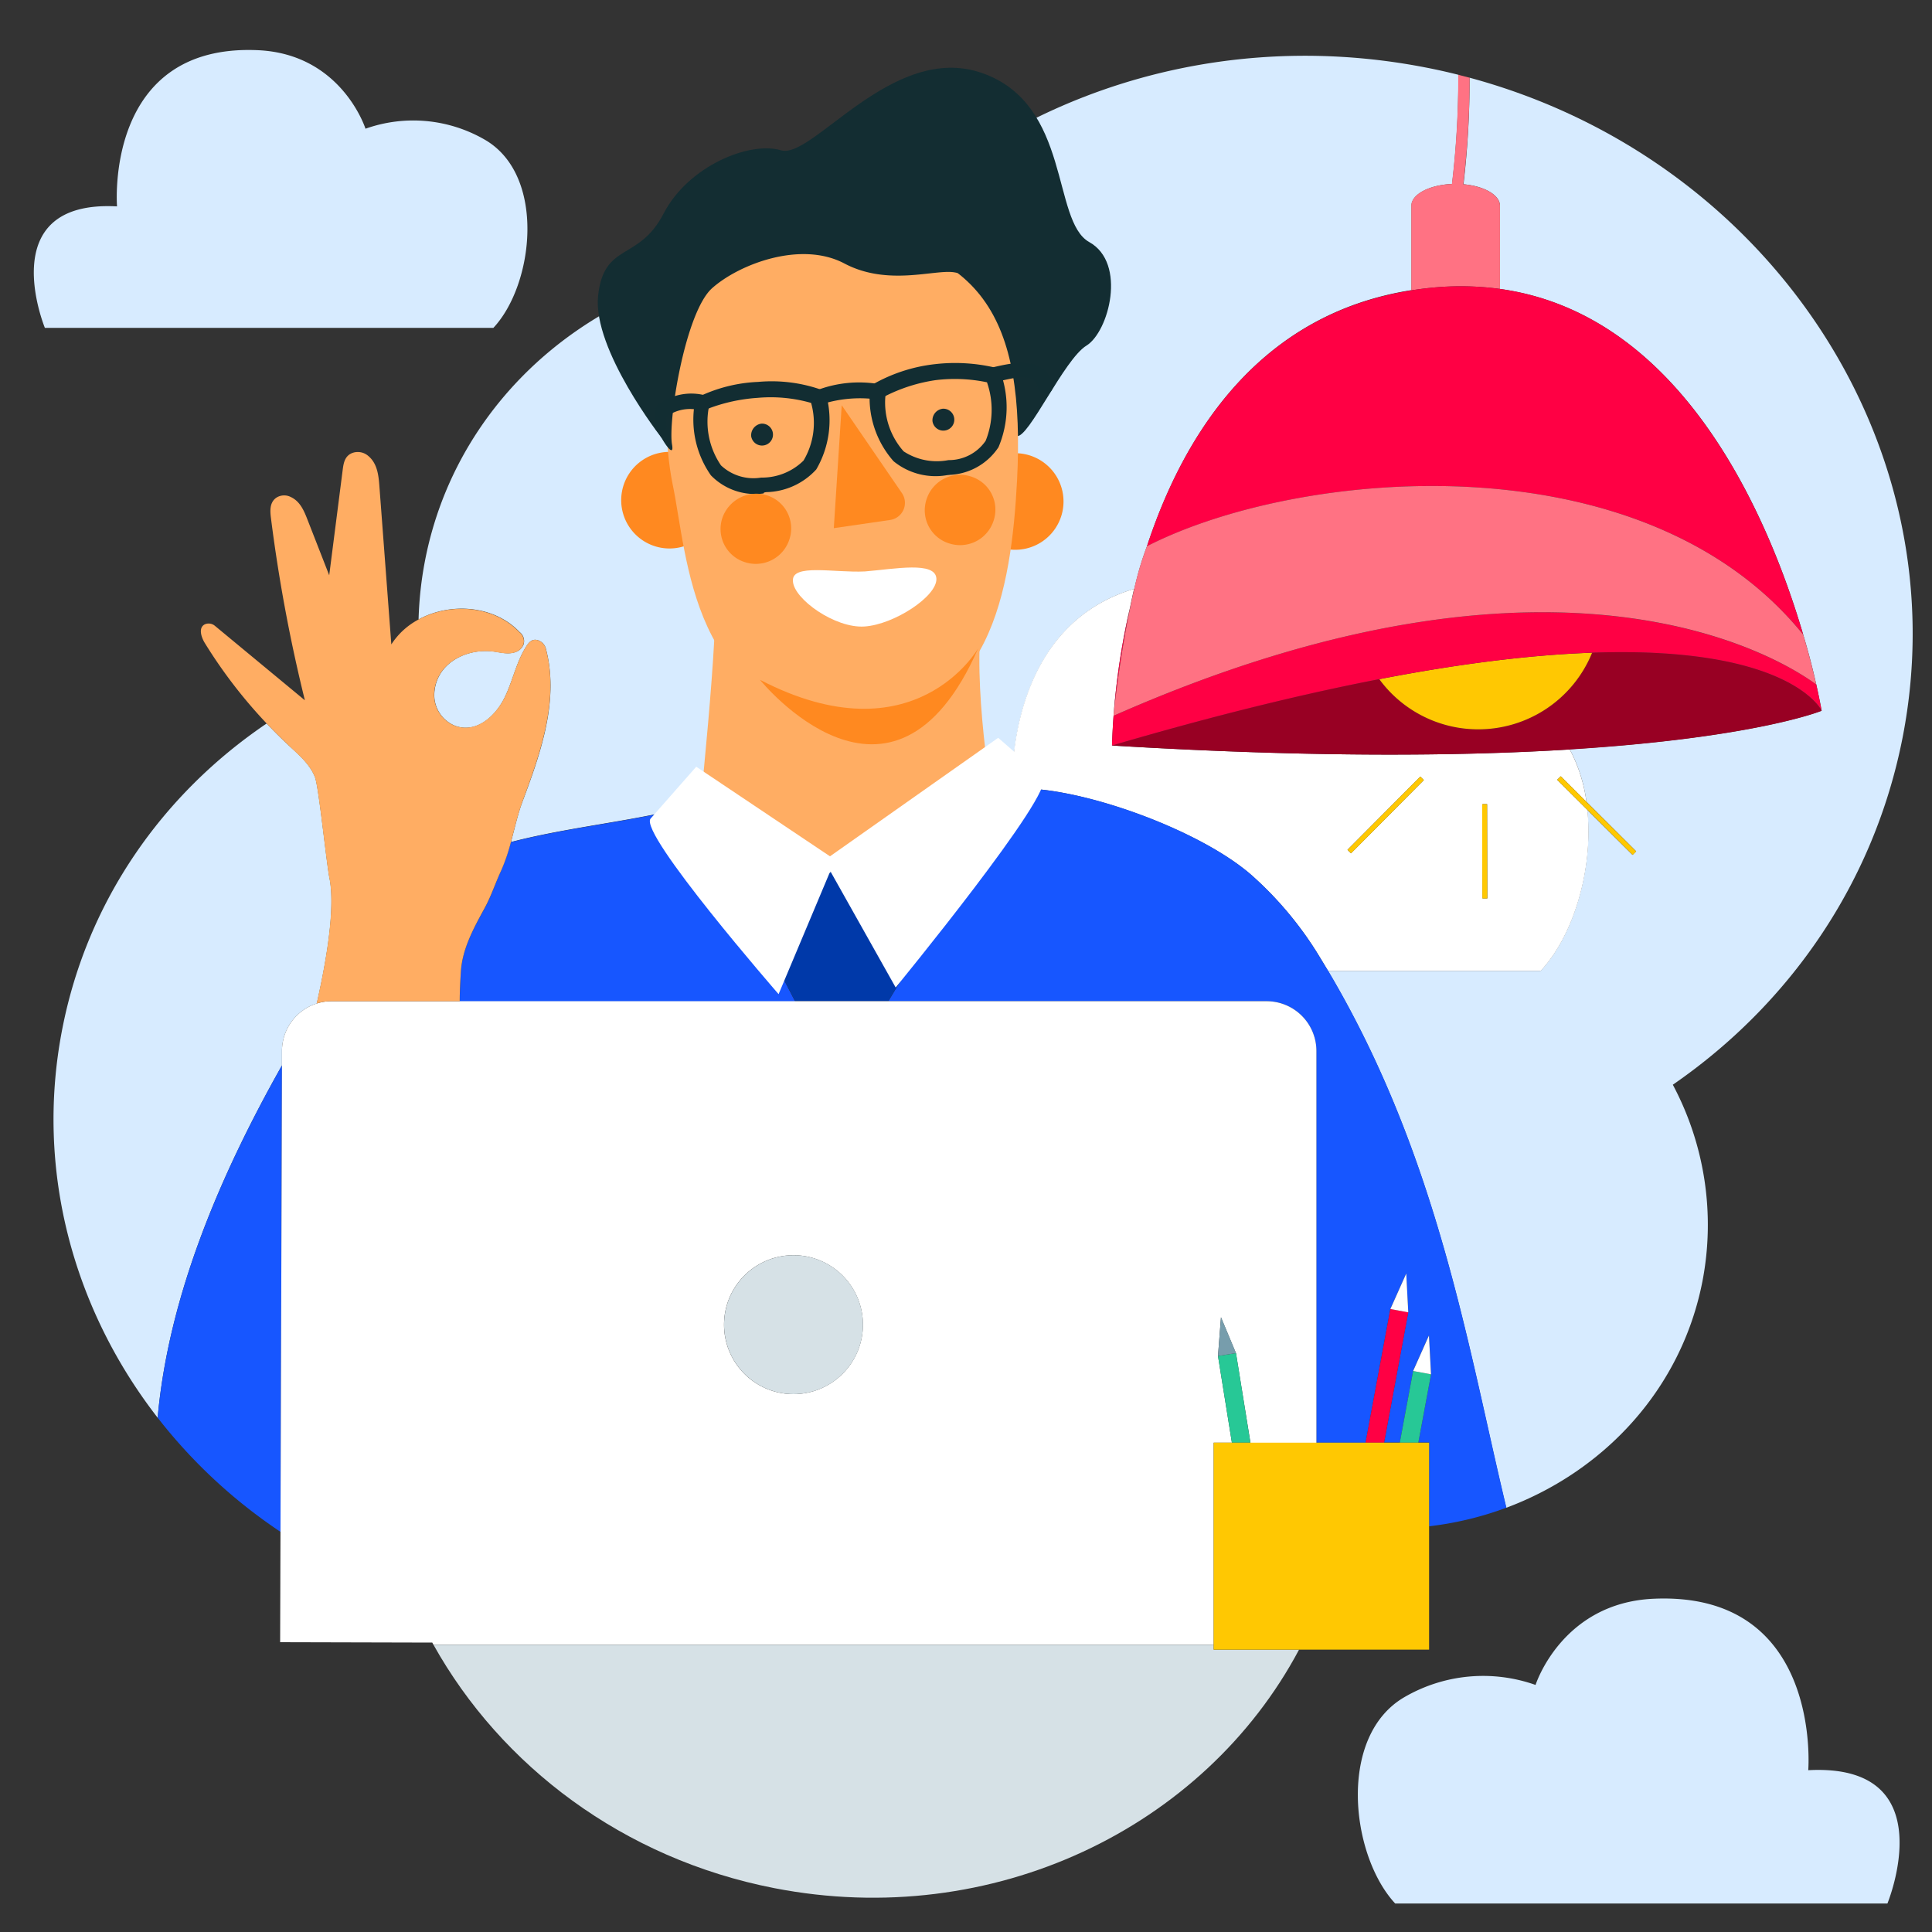 <?xml version="1.0" encoding="UTF-8"?>
<svg xmlns="http://www.w3.org/2000/svg" id="Calque_1" data-name="Calque 1" viewBox="0 0 400 400">
  <rect x="0" y="0" width="400" height="400" fill="#333333" stroke="none"/>
  <defs>
    <style>.cls-1{fill:#d7ebff;}.cls-2{fill:#fff;}.cls-3{fill:#1756ff;}.cls-4{fill:#0039a9;}.cls-5{fill:#d6e1e6;}.cls-6{fill:#ff7283;}.cls-7{fill:#980023;}.cls-8{fill:#ffc802;}.cls-9{fill:#f04;}.cls-10{fill:#ffad63;}.cls-11{fill:#27c896;}.cls-12{fill:#779dac;}.cls-13{fill:#132d32;}.cls-14{fill:#ff8920;}.cls-15{fill:#122d32;}</style>
  </defs>
  <title>pro-homme-ordinateur-heureux</title>
  <path class="cls-1" d="M63.18,144.9l0,0,.06.05Z"></path>
  <path class="cls-1" d="M310.55,42.6V59.82c38.13,5.3,55.82,47.88,62.78,71.56h0a151.5,151.5,0,0,1,3.82,15.75s-13.6,5.62-52.16,8A32.11,32.11,0,0,1,328.46,166l10.29,10.25L338,177l-9.37-9.32c1.25,12.24-2.81,25.95-9.66,33.32H274.94c22.94,38.61,29.08,78.72,36.91,111.17,20.42-7.62,36.3-24.73,40.62-46.88a61.67,61.67,0,0,0-6.13-40.71C370.4,208,388,182.87,393.92,152.66c11.81-60.61-27.87-119.89-89.65-136.57A186.71,186.71,0,0,1,303,38.15C307.27,38.52,310.55,40.37,310.55,42.6Z"></path>
  <path class="cls-1" d="M88,116.05a75,75,0,0,0-1.34,12.2c6.57-3.59,15.67-2.94,20.91,2.6a2.34,2.34,0,0,1,.81,2.64,2.69,2.69,0,0,1-1.55,1.48c-1.51.58-3.08.13-4.62-.08-5.37-.72-11.54,2.17-12.23,8.08a6.85,6.85,0,0,0,4.41,7.36c4.36,1.48,8.25-2.1,10.13-6,1.68-3.46,2.4-7.37,4.5-10.59.47-.71,1.07-1.44,2.11-1.25a2.48,2.48,0,0,1,1.9,1.86c2.76,10.52-1,21.35-4.8,31.47-1,2.59-1.66,5.63-2.44,8.51,14.32-3.74,30.84-4.73,43.25-9.38l21.22,17.85.8-1.27a3.18,3.18,0,0,1,5.24-.24l3.33,4.33a20.69,20.69,0,0,0,5.88-3.16c.68-8.3,5.19-16.37,20-16.88a18.18,18.18,0,0,1,4.06-1.83c-.13-7.4,1.11-34.62,25.28-41.84a64.56,64.56,0,0,1,2.63-8.84l0,0c7.56-23,23.05-48,54.74-53V42.6c0-2.37,3.7-4.31,8.41-4.51a185.51,185.51,0,0,0,1.31-22.61c-2.24-.56-4.5-1.07-6.79-1.51C248.63,4.91,203.43,21.89,176,54.39,134.29,49.8,95.73,76.21,88,116.05Z"></path>
  <path class="cls-1" d="M58.38,217.56a10.32,10.32,0,0,1,7.21-9.8c3.13-13.83,3.48-21.74,2.64-25.91-.63-3.1-2.21-18.85-3-20.92-1-2.59-3.16-4.49-5.2-6.37-1.66-1.53-3.27-3.13-4.82-4.77-21.41,14.48-37.12,36.58-42.32,63.26-5.69,29.21,2.34,58.05,19.75,80.47,2.27-25.31,13-50.35,25.74-72.94Z"></path>
  <path class="cls-2" d="M185.47,182.51c6.54-4.74,13.25-12.89,20-16.88C190.66,166.14,186.15,174.21,185.47,182.51Z"></path>
  <path class="cls-2" d="M259.07,181.15A73.57,73.57,0,0,1,272.53,197c.83,1.33,1.62,2.65,2.41,4H319c6.85-7.37,10.91-21.08,9.66-33.32l-6.26-6.23.73-.73,5.33,5.31A32.11,32.11,0,0,0,325,155.17c-22.41,1.39-53.25,1.7-94.77-.82a148.62,148.62,0,0,1,3.7-28.43c.27-1.34.56-2.67.86-4-24.17,7.22-25.41,34.44-25.28,41.84a11.26,11.26,0,0,1,3.66-.49C226.64,164,248.91,172.28,259.07,181.15Zm48.82-14.67.05,19.52h-1l0-19.52Zm-13.83-5.69.73.72-15.08,15.16-.73-.73Z"></path>
  <path class="cls-1" d="M102.15,67.88c8.42-9,10.94-31.55-1.73-38.93a29.56,29.56,0,0,0-24.75-2.3S70.75,11.14,53.35,10.39C21.52,9,24.23,42.73,24.23,42.73-1.63,41.35,9.29,67.88,9.29,67.88Z"></path>
  <path class="cls-1" d="M342.41,331c-19.09.83-24.49,17.85-24.49,17.85a32.44,32.44,0,0,0-27.16,2.53c-13.91,8.09-11.14,32.79-1.9,42.72H390.77s12-29.11-16.39-27.6C374.38,366.5,377.35,329.48,342.41,331Z"></path>
  <path class="cls-3" d="M100.26,188.2c-2.27,4.1-4.54,8.28-4.84,13-.13,2.06-.2,4.1-.24,6.14h69.44l-3.56-6.89a3.2,3.2,0,0,1,.13-3.17l9-14.38L149,165c-12.41,4.65-28.93,5.64-43.25,9.38a37.7,37.7,0,0,1-2,5.87C102.5,183,101.72,185.55,100.26,188.2Z"></path>
  <path class="cls-3" d="M32.64,293.52a108.56,108.56,0,0,0,25.43,23.63l.31-96.57C45.65,243.17,34.91,268.21,32.64,293.52Z"></path>
  <path class="cls-3" d="M272.53,197a73.57,73.57,0,0,0-13.46-15.87c-10.16-8.87-32.43-17.19-45.91-17.84a11.26,11.26,0,0,0-3.66.49,18.18,18.18,0,0,0-4.06,1.83c-6.72,4-13.43,12.14-20,16.88a20.69,20.69,0,0,1-5.88,3.16L188,196.6a3.22,3.22,0,0,1,.2,3.61l-4.28,7.08h78.34a10.31,10.31,0,0,1,10.28,10.27v81.13h10.19L287.86,271l3.29-7.36.42,8-5,27h3.25l2.76-14.84,3.28-7.36.43,8.05-2.63,14.15h2.23V316a68.36,68.36,0,0,0,16-3.85c-7.83-32.45-14-72.56-36.91-111.17C274.15,199.67,273.36,198.35,272.53,197Z"></path>
  <path class="cls-4" d="M161.06,200.4l3.56,6.89h19.29l4.28-7.08a3.22,3.22,0,0,0-.2-3.61l-8.4-10.93-3.33-4.33a3.18,3.18,0,0,0-5.24.24l-.8,1.27-9,14.38A3.2,3.2,0,0,0,161.06,200.4Z"></path>
  <path class="cls-2" d="M251.28,340.53V298.69h3.77l-2.88-17.95.62-8,3.11,7.44,3,18.55h13.65V217.56a10.31,10.31,0,0,0-10.28-10.27H68.66a10.06,10.06,0,0,0-3.07.47,10.32,10.32,0,0,0-7.21,9.8v3l-.31,96.57L58,340l31.5.08c.08.15.16.3.25.45Zm-87-80.65a14.38,14.38,0,1,1-14.38,14.38A14.38,14.38,0,0,1,164.29,259.88Z"></path>
  <path class="cls-5" d="M251.28,341.54v-1H89.75c14,25.05,39.24,44.27,70.56,50.38,45.23,8.81,89-12.45,108.64-49.37H251.28Z"></path>
  <path class="cls-6" d="M300.6,38.09c-4.71.2-8.41,2.14-8.41,4.51V60.12c1.29-.21,2.6-.39,3.94-.52a60.5,60.5,0,0,1,14.42.22V42.6c0-2.23-3.28-4.08-7.59-4.45a186.71,186.71,0,0,0,1.31-22.06l-2.36-.61A185.51,185.51,0,0,1,300.6,38.09Z"></path>
  <path class="cls-7" d="M329.63,135.13a25.43,25.43,0,0,1-44.06,5.48c-15.67,3-34,7.46-55.35,13.74,41.52,2.52,72.36,2.21,94.77.82,38.56-2.41,52.16-8,52.16-8S370.81,133.67,329.63,135.13Z"></path>
  <path class="cls-8" d="M306.07,151a25.43,25.43,0,0,0,23.56-15.86c-11.67.41-26.14,2-44.06,5.48A25.38,25.38,0,0,0,306.07,151Z"></path>
  <path class="cls-9" d="M373.33,131.38c-7-23.68-24.65-66.26-62.78-71.56a60.5,60.5,0,0,0-14.42-.22c-1.34.13-2.65.31-3.94.52-31.69,5-47.18,30-54.74,53C268.81,97,340.23,90.44,373.33,131.38Z"></path>
  <path class="cls-9" d="M230.54,148.2c.12-1.48,1.34-12.27,3.38-22.28a148.62,148.62,0,0,0-3.7,28.43c21.39-6.28,39.68-10.71,55.35-13.74,17.92-3.45,32.39-5.07,44.06-5.48,41.18-1.46,47.52,12,47.52,12a151.5,151.5,0,0,0-3.82-15.75c1.21,4.11,2.09,7.65,2.7,10.32C368.51,136.23,322.5,107.53,230.54,148.2Z"></path>
  <path class="cls-6" d="M230.54,148.2c92-40.67,138-12,145.49-6.49-.61-2.67-1.49-6.21-2.7-10.32h0C340.23,90.44,268.81,97,237.45,113.1l0,0a64.56,64.56,0,0,0-2.63,8.84c-.3,1.29-.59,2.62-.86,4C231.88,135.93,230.66,146.72,230.54,148.2Z"></path>
  <rect class="cls-8" x="306.89" y="166.48" width="1.03" height="19.52" transform="translate(-0.41 0.71) rotate(-0.13)"></rect>
  <rect class="cls-8" x="276.2" y="168.22" width="21.38" height="1.03" transform="translate(-35.05 253.17) rotate(-45.16)"></rect>
  <polygon class="cls-8" points="322.4 161.45 328.66 167.68 338.03 177 338.75 176.28 328.46 166.03 323.13 160.72 322.4 161.45"></polygon>
  <path class="cls-10" d="M60,154.56c2,1.88,4.22,3.78,5.2,6.37.79,2.07,2.37,17.82,3,20.92.84,4.17.49,12.08-2.64,25.91a10.06,10.06,0,0,1,3.07-.47H95.18c0-2,.11-4.08.24-6.14.3-4.67,2.57-8.85,4.84-13,1.46-2.65,2.24-5.2,3.52-7.95a37.7,37.7,0,0,0,2-5.87c.78-2.88,1.47-5.92,2.44-8.51,3.75-10.12,7.56-21,4.8-31.47a2.48,2.48,0,0,0-1.9-1.86c-1-.19-1.64.54-2.11,1.25-2.1,3.22-2.82,7.13-4.5,10.59-1.88,3.85-5.77,7.43-10.13,6A6.85,6.85,0,0,1,89.94,143c.69-5.91,6.86-8.8,12.23-8.08,1.54.21,3.11.66,4.62.08a2.69,2.69,0,0,0,1.55-1.48,2.34,2.34,0,0,0-.81-2.64c-5.24-5.54-14.34-6.19-20.91-2.6a15.1,15.1,0,0,0-5.6,5.14L78.56,100.8c-.17-2.32-.41-4.82-2.31-6.4a3.3,3.3,0,0,0-3.47-.55c-1.44.66-1.66,2.11-1.83,3.44l-2.79,21.82q-2.23-5.72-4.46-11.42c-.73-1.89-1.54-3.88-3.5-4.79a3,3,0,0,0-3,.15c-1.41,1-1.29,2.71-1.1,4.23a329.11,329.11,0,0,0,7,37.62l0,.07-.06-.05L44.48,129.56a2,2,0,0,0-2-.33c-1.46.63-.86,2.62-.09,3.88a102.15,102.15,0,0,0,12.82,16.68C56.76,151.43,58.37,153,60,154.56Z"></path>
  <circle class="cls-5" cx="164.29" cy="274.26" r="14.38" transform="translate(-145.81 196.5) rotate(-45)"></circle>
  <polygon class="cls-11" points="252.17 280.74 255.05 298.69 258.88 298.69 255.9 280.14 252.17 280.74"></polygon>
  <polygon class="cls-12" points="255.9 280.14 252.79 272.7 252.17 280.74 255.9 280.14"></polygon>
  <polygon class="cls-11" points="296.28 284.54 292.57 283.85 289.81 298.69 293.65 298.69 296.28 284.54"></polygon>
  <polygon class="cls-2" points="295.85 276.49 292.57 283.85 296.28 284.54 295.85 276.49"></polygon>
  <polygon class="cls-9" points="291.57 271.71 287.86 271.02 282.72 298.69 286.56 298.69 291.57 271.71"></polygon>
  <polygon class="cls-2" points="291.15 263.66 287.86 271.02 291.57 271.71 291.15 263.66"></polygon>
  <polygon class="cls-8" points="293.65 298.69 289.81 298.69 286.56 298.69 282.72 298.69 281.01 298.69 272.53 298.69 266.14 298.69 258.88 298.69 255.05 298.69 251.28 298.69 251.28 340.53 251.28 341.54 266.14 341.54 268.95 341.54 281.01 341.54 295.88 341.54 295.88 316.02 295.88 298.69 293.65 298.69"></polygon>
  <path class="cls-13" d="M137,90.68s-14.35-18.29-13.17-29.43,8.41-7.08,13.54-17,17.85-15.07,24.34-13.13,23.12-22.46,41.62-16,14.38,30.65,22.19,35,4.05,18.59-.59,21.44-12,19.27-14.42,18.72S137,90.68,137,90.68Z"></path>
  <path class="cls-10" d="M203.05,130c-1.42,15.13,2.95,39,2.95,39s-11.38,15.71-32,11-30.45.32-30.45.32,4.36-38.78,4.59-54.73Z"></path>
  <path class="cls-14" d="M201.92,109.45a10,10,0,1,1,13.86,2.67,10,10,0,0,1-13.86-2.67"></path>
  <path class="cls-14" d="M136.74,113.38a10,10,0,1,1,11.69-7.92,10,10,0,0,1-11.69,7.92"></path>
  <path class="cls-10" d="M210.57,99.48c1.71-33.76-7-49.18-40.2-51.39s-34.42,36-31.11,52.17c3.13,14.8,3.8,47.83,37.13,48.7,28.68.88,33-27.13,34.18-49.48"></path>
  <path class="cls-13" d="M193.06,87.2a2.27,2.27,0,1,0,2.14-2.58,2.41,2.41,0,0,0-2.14,2.58"></path>
  <path class="cls-13" d="M155.52,90.29a2.27,2.27,0,1,0,2.14-2.58,2.43,2.43,0,0,0-2.14,2.58"></path>
  <path class="cls-2" d="M164.17,120.34c.17,3.65,8.68,9.77,14.81,9.37s15.07-6.26,14.89-9.91-8.57-2-14.79-1.49c-6.29.32-15.24-1.7-14.91,2"></path>
  <path class="cls-14" d="M174.27,83.9l12.47,18.2a3.58,3.58,0,0,1-2.44,5.55l-11.67,1.7Z"></path>
  <path class="cls-14" d="M202.53,134.22s-13.15,23.13-45.18,6.53c0,0,27.39,34,45.18-6.53"></path>
  <path class="cls-13" d="M131.87,76.06c1,9,8.15,20.91,7.27,16s2.72-27.42,8.29-32.39,18.37-9.89,27.39-5.12,18.68,1.17,22.73,1.83S213.17,61.26,212,66.51a37.17,37.17,0,0,0,.31,16.78c1.42,5.25,3.43-5.6,2.73-14a24.31,24.31,0,0,0-13.65-19.82c-20.94-10.12-42-4.45-55.64,1.86A24.21,24.21,0,0,0,131.87,76.06Z"></path>
  <path class="cls-15" d="M158.1,102.16a12.76,12.76,0,0,1-10.91-3.74,20.1,20.1,0,0,1-3.3-15.22,2.45,2.45,0,0,1,.93-1.13,31.34,31.34,0,0,1,12.14-3,31,31,0,0,1,13.19,1.66,1.38,1.38,0,0,1,.94,1.15A20.21,20.21,0,0,1,169,97.19a14.4,14.4,0,0,1-10.32,4.7C158.28,101.93,158.08,102,158.1,102.16Zm-1.24-19.79a35.38,35.38,0,0,0-10.15,2.2,16.05,16.05,0,0,0,2.56,11.78,9.82,9.82,0,0,0,8.32,2.53,12.24,12.24,0,0,0,8.77-3.52,15.24,15.24,0,0,0,1.57-11.94A30.45,30.45,0,0,0,156.86,82.37Z"></path>
  <path class="cls-15" d="M185,95.49a19.81,19.81,0,0,1-4.9-14.66,1.68,1.68,0,0,1,.7-1.3,33.36,33.36,0,0,1,12.64-4.12A36.44,36.44,0,0,1,206,76.1a1.68,1.68,0,0,1,1.12.93,21.16,21.16,0,0,1-.4,15.57,12.76,12.76,0,0,1-10,5.71l-.61.06A13.74,13.74,0,0,1,185,95.49Zm19.35-16.34a32.59,32.59,0,0,0-10.61-.45A33.8,33.8,0,0,0,183.31,82a15.24,15.24,0,0,0,3.78,11.45,12.55,12.55,0,0,0,9.28,1.81,9.22,9.22,0,0,0,7.7-4,17.24,17.24,0,0,0,.31-12Z"></path>
  <path class="cls-15" d="M182.13,82.7a1.36,1.36,0,0,0,1.32-1.37,1.49,1.49,0,0,0-1.16-1.75h0a24.53,24.53,0,0,0-13.93,1.52,1.63,1.63,0,1,0,2.1,2.49,26,26,0,0,1,11.33-.86C181.72,82.54,181.94,82.71,182.13,82.7Z"></path>
  <path class="cls-15" d="M137.26,89.12c.89-.05.69-.86.63-1.76a.17.17,0,0,0,0-.07,1.52,1.52,0,0,1,.5-1.3,8.28,8.28,0,0,1,6.73-1,1.63,1.63,0,1,0,.74-3.17,11.38,11.38,0,0,0-9.55,1.93c-1.12,1-.78,2.6-.59,4.12,0,.77-.16,1.32.61,1.27C136.34,89.09,137.24,89.13,137.26,89.12Z"></path>
  <path class="cls-15" d="M216.61,81.51h.21a1.61,1.61,0,0,0,1.06-2c-1.61-6.07-8.29-4.4-12.74-3.36a1.58,1.58,0,0,0,.91,3c6.06-1.6,8.15-1.41,8.79,1A1.74,1.74,0,0,0,216.61,81.51Z"></path>
  <path class="cls-14" d="M191.84,103.35a7.18,7.18,0,0,0,4.71,9.17,7.29,7.29,0,0,0,9.16-4.71,7.18,7.18,0,0,0-4.7-9.16,7.3,7.3,0,0,0-9.17,4.7"></path>
  <path class="cls-14" d="M149.56,107.23a7.19,7.19,0,0,0,4.7,9.17,7.3,7.3,0,0,0,9.17-4.71,7.18,7.18,0,0,0-4.71-9.16,7.45,7.45,0,0,0-9.16,4.7"></path>
  <path class="cls-2" d="M206.66,152.76s5.68,4.83,9.24,8.37c2.79,2.77-30.46,43.32-30.46,43.32l-14.79-26.32Z"></path>
  <path class="cls-2" d="M144.15,158.74l-9.46,10.75c-2.46,3.07,26.51,36.34,26.51,36.34L172.9,178Z"></path>
</svg>
